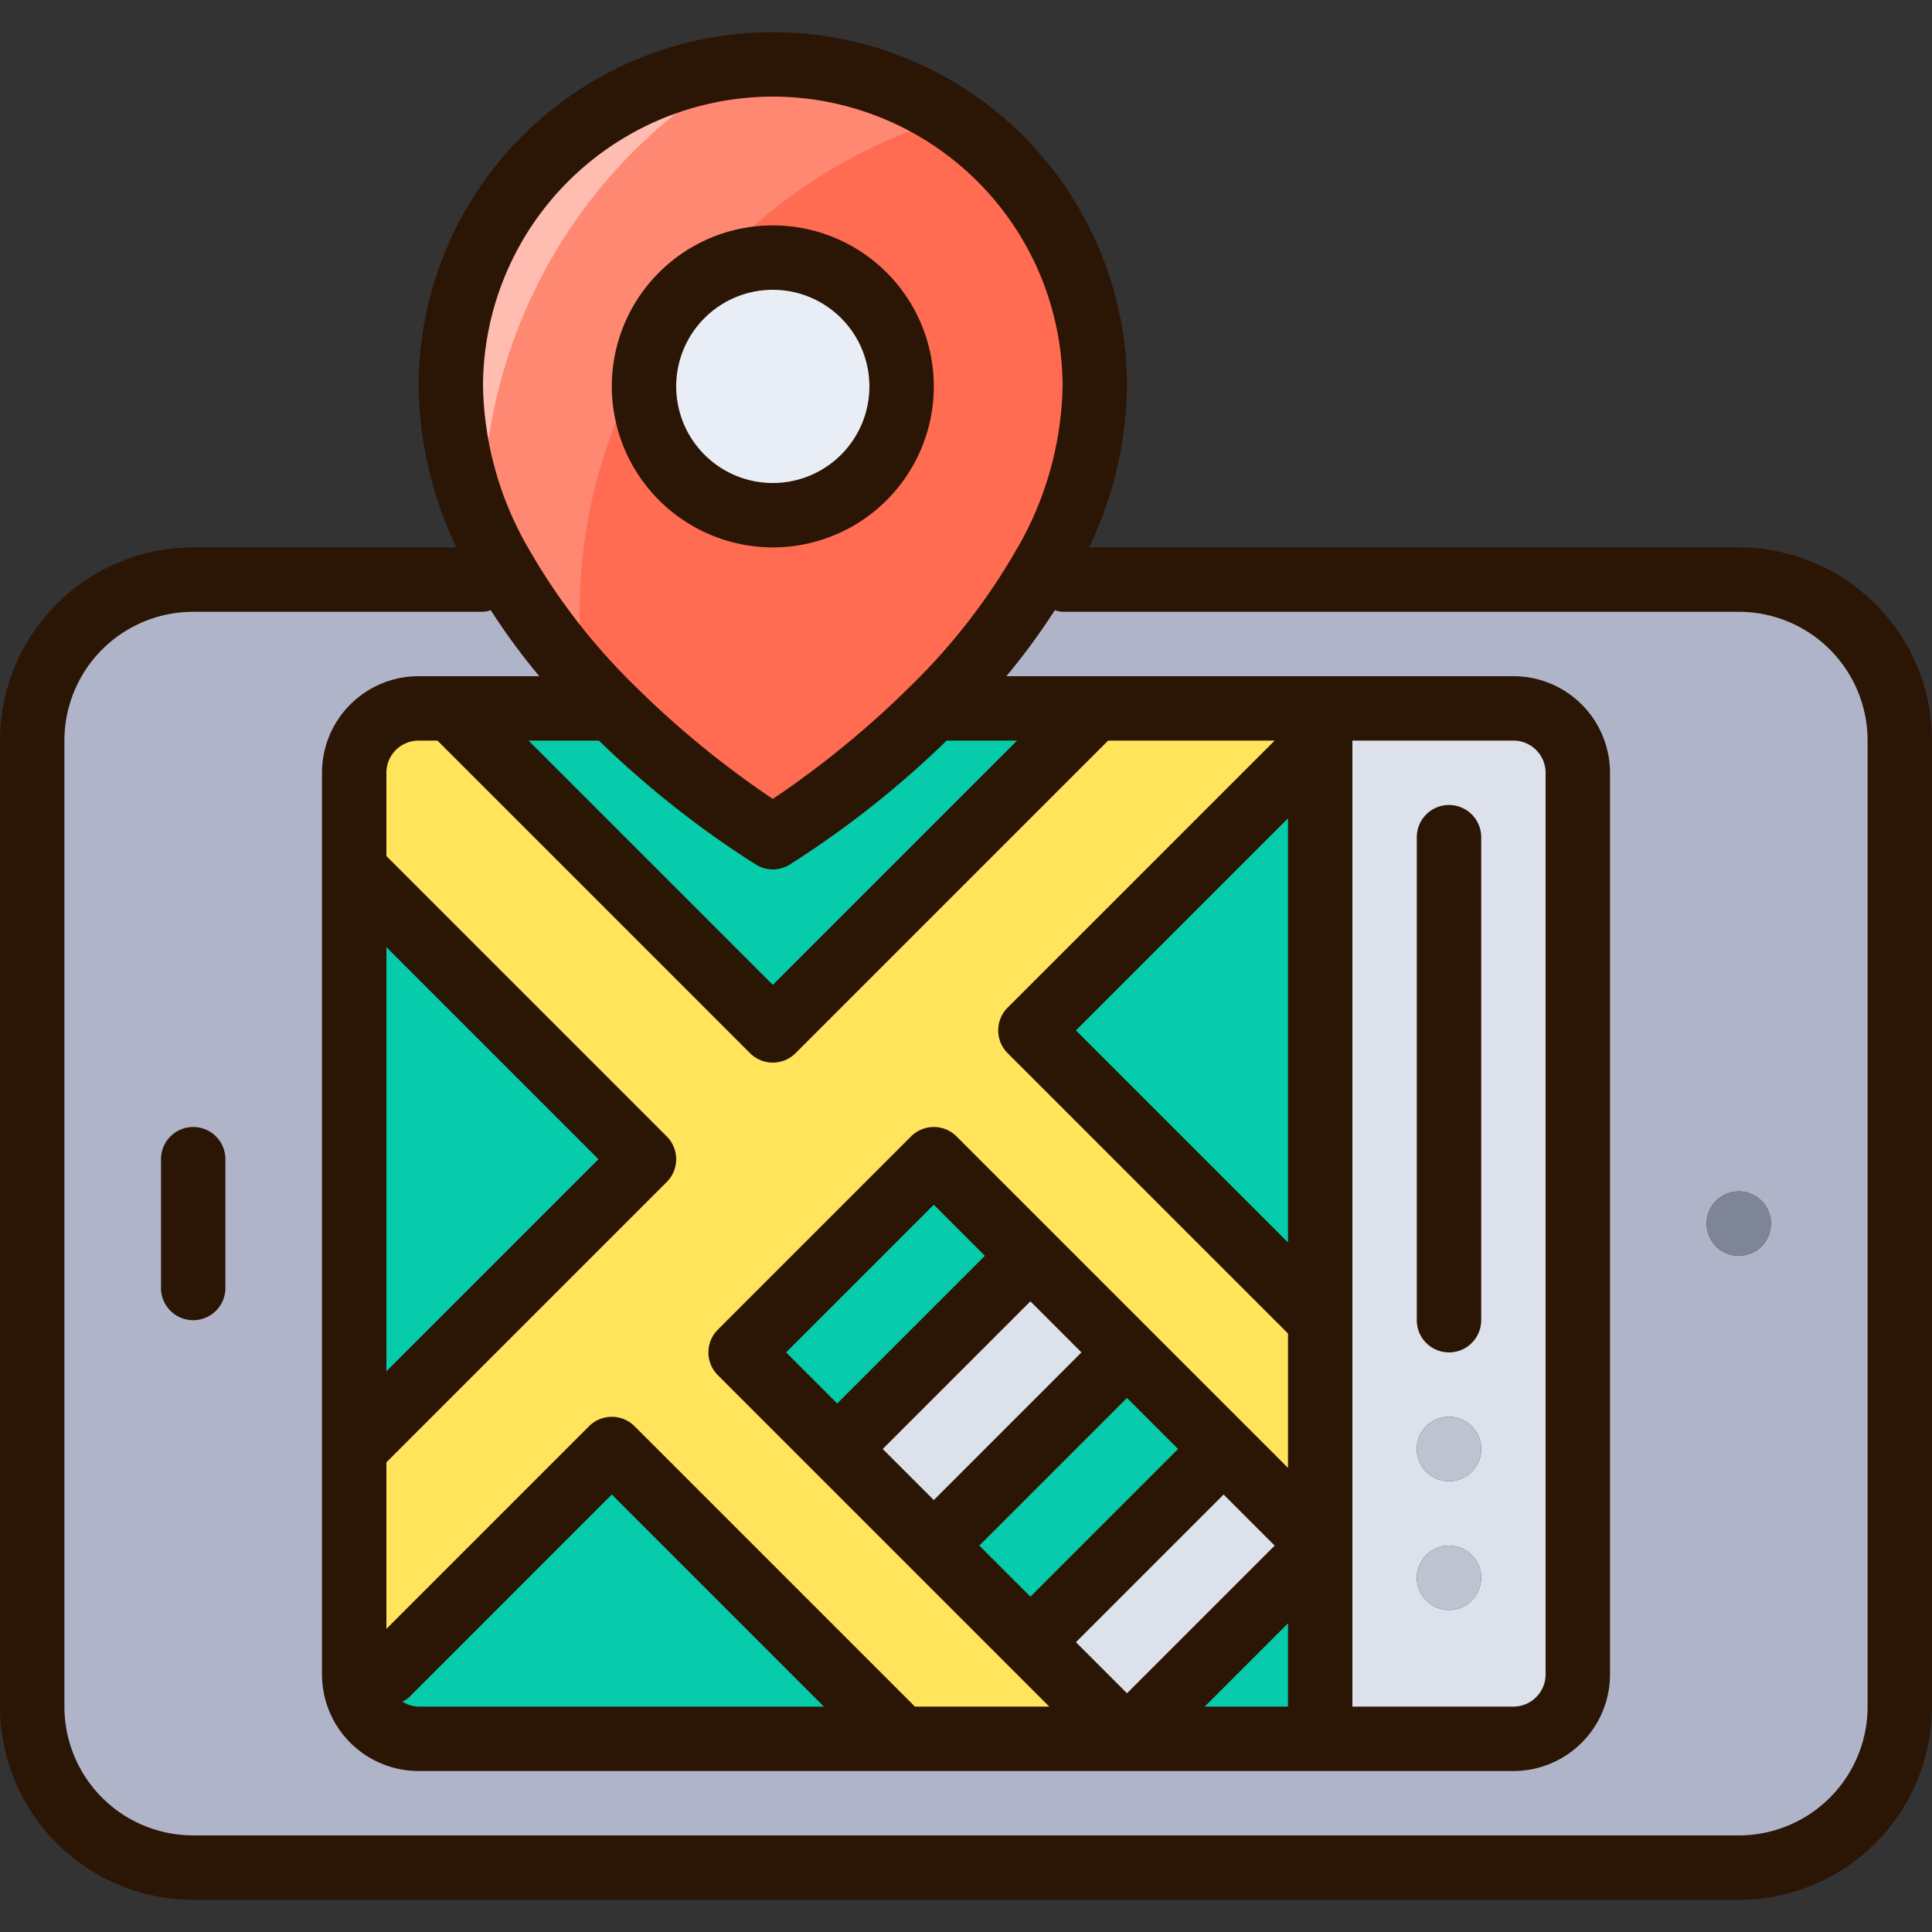 <?xml version="1.0" encoding="UTF-8" standalone="no"?><!-- icon666.com - MILLIONS OF FREE VECTOR ICONS --><svg width="1024" height="1024" id="_1-Gps" viewBox="0 0 60 60" xmlns="http://www.w3.org/2000/svg" data-name="1-Gps"><rect x="0" y="0" width="60" height="60" fill="#333333" stroke="none"/><circle cx="24" cy="12" fill="#e9edf5" r="4"/><path d="m34 12a10.42 10.42 0 0 1 -.11 1.48c-1.1 7.25-9.89 12.52-9.89 12.52s-10-6-10-14a10 10 0 0 1 20 0zm-6 0a4 4 0 1 0 -4 4 4 4 0 0 0 4-4z" fill="#ff6c52"/><path d="m23.193 2.041a10 10 0 0 0 -9.193 9.959 9.189 9.189 0 0 0 .13 1.58 11.6 11.6 0 0 0 .893 2.885c0-.156-.023-.308-.023-.465a15.986 15.986 0 0 1 8.193-13.959z" fill="#fff" opacity=".54"/><path d="m18 19a15.91 15.91 0 0 1 2.124-7.944 3.994 3.994 0 0 1 1.676-2.392 16 16 0 0 1 7.7-5.011 9.949 9.949 0 0 0 -5.5-1.653c-.272 0-.54.019-.807.041a15.986 15.986 0 0 0 -8.193 13.959c0 .157.019.309.023.465a17.962 17.962 0 0 0 3.131 4.635 16.025 16.025 0 0 1 -.154-2.1z" fill="#fff" opacity=".19"/><path d="m46 49a1 1 0 1 0 -1 1 1 1 0 0 0 1-1zm0-4a1 1 0 1 0 -1 1 1 1 0 0 0 1-1zm3-21v28a2.006 2.006 0 0 1 -2 2h-6v-32h6a2.006 2.006 0 0 1 2 2z" fill="#dce1eb"/><path d="m41 23v18l-9-9z" fill="#06ccab"/><path d="m41 41v7l-3-3-3-3-3-3-3-3-6 6 3 3 3 3 3 3 3 3h-7l-9-9-7 7h-1v-7l9-9-9-9v-3a2.006 2.006 0 0 1 2-2h1l10 10 10-10h7v1l-9 9z" fill="#ffe45c"/><path d="m41 48v6h-6z" fill="#06ccab"/><path d="m32.257 47.379h8.485v4.243h-8.485z" fill="#dce1eb" transform="matrix(.707 -.707 .707 .707 -24.311 40.308)"/><path d="m29.257 44.379h8.485v4.243h-8.485z" fill="#06ccab" transform="matrix(.707 -.707 .707 .707 -23.069 37.308)"/><path d="m26.257 41.379h8.485v4.243h-8.485z" fill="#dce1eb" transform="matrix(.707 -.707 .707 .707 -21.826 34.308)"/><g fill="#06ccab"><path d="m23.257 38.379h8.485v4.243h-8.485z" transform="matrix(.707 -.707 .707 .707 -20.583 31.308)"/><path d="m12 52 7-7 9 9h-15a2.006 2.006 0 0 1 -2-2z"/><path d="m20 36-9 9v-18z"/><path d="m34 22-10 10-10-10h5a29.177 29.177 0 0 0 5 4 29.177 29.177 0 0 0 5-4z"/></g><path d="m59 23v30a5 5 0 0 1 -5 5h-48a5 5 0 0 1 -5-5v-30a5 5 0 0 1 5-5h9l.61-.36a20.388 20.388 0 0 0 3.39 4.36h-6a2.006 2.006 0 0 0 -2 2v28a2.006 2.006 0 0 0 2 2h34a2.006 2.006 0 0 0 2-2v-28a2.006 2.006 0 0 0 -2-2h-18a20.388 20.388 0 0 0 3.39-4.36l.61.36h21a5 5 0 0 1 5 5zm-4 15a1 1 0 1 0 -1 1 1 1 0 0 0 1-1z" fill="#afb4c8"/><circle cx="54" cy="38" fill="#7e8596" r="1"/><circle cx="45" cy="45" fill="#bec3d2" r="1"/><circle cx="45" cy="49" fill="#bec3d2" r="1"/><path d="m54 17h-20.178a11.915 11.915 0 0 0 1.178-5 11 11 0 0 0 -22 0 11.92 11.92 0 0 0 1.178 5h-8.178a6.006 6.006 0 0 0 -6 6v30a6.006 6.006 0 0 0 6 6h48a6.006 6.006 0 0 0 6-6v-30a6.006 6.006 0 0 0 -6-6zm-30-14a9.011 9.011 0 0 1 9 9 10.436 10.436 0 0 1 -1.479 5.147 19.331 19.331 0 0 1 -3.225 4.142 29.319 29.319 0 0 1 -4.296 3.522 29.152 29.152 0 0 1 -4.293-3.518 19.365 19.365 0 0 1 -3.228-4.146 10.436 10.436 0 0 1 -1.479-5.147 9.011 9.011 0 0 1 9-9zm15.586 20-8.293 8.293a1 1 0 0 0 0 1.414l8.707 8.707v4.172l-10.293-10.293a1 1 0 0 0 -1.414 0l-6 6a1 1 0 0 0 0 1.414l10.293 10.293h-4.172l-8.707-8.707a1 1 0 0 0 -1.414 0l-6.293 6.293v-5.172l8.707-8.707a1 1 0 0 0 0-1.414l-8.707-8.707v-2.586a1 1 0 0 1 1-1h.586l9.707 9.707a1 1 0 0 0 1.414 0l9.707-9.707zm-2.172 30 2.586-2.586v2.586zm-13-11 4.586-4.586 1.586 1.586-4.586 4.586zm7.586-1.586 1.586 1.586-4.586 4.586-1.586-1.586zm3 3 1.586 1.586-4.586 4.586-1.586-1.586zm5-4.828-6.586-6.586 6.586-6.586zm-.414 9.414-4.586 4.586-1.586-1.586 4.586-4.586zm2.414-25h5a1 1 0 0 1 1 1v28a1 1 0 0 1 -1 1h-5zm-30 6.414 6.586 6.586-6.586 6.586zm13.586 23.586h-12.586a.961.961 0 0 1 -.5-.155.976.976 0 0 0 .208-.138l6.292-6.293zm-1.586-22.414-7.586-7.586h2.186a30.228 30.228 0 0 0 4.885 3.857 1 1 0 0 0 1.03 0 30.228 30.228 0 0 0 4.885-3.857h2.186zm34 22.414a4 4 0 0 1 -4 4h-48a4 4 0 0 1 -4-4v-30a4 4 0 0 1 4-4h9a.972.972 0 0 0 .242-.049 20.3 20.3 0 0 0 1.506 2.049h-3.748a3 3 0 0 0 -3 3v28a3 3 0 0 0 3 3h34a3 3 0 0 0 3-3v-28a3 3 0 0 0 -3-3h-15.748a20.3 20.3 0 0 0 1.506-2.049.972.972 0 0 0 .242.049h21a4 4 0 0 1 4 4z" fill="#2b1505"/><path d="m6 35a1 1 0 0 0 -1 1v4a1 1 0 0 0 2 0v-4a1 1 0 0 0 -1-1z" fill="#2b1505"/><path d="m45 25a1 1 0 0 0 -1 1v15a1 1 0 0 0 2 0v-15a1 1 0 0 0 -1-1z" fill="#2b1505"/><path d="m24 17a5 5 0 1 0 -5-5 5.006 5.006 0 0 0 5 5zm0-8a3 3 0 1 1 -3 3 3 3 0 0 1 3-3z" fill="#2b1505"/></svg>